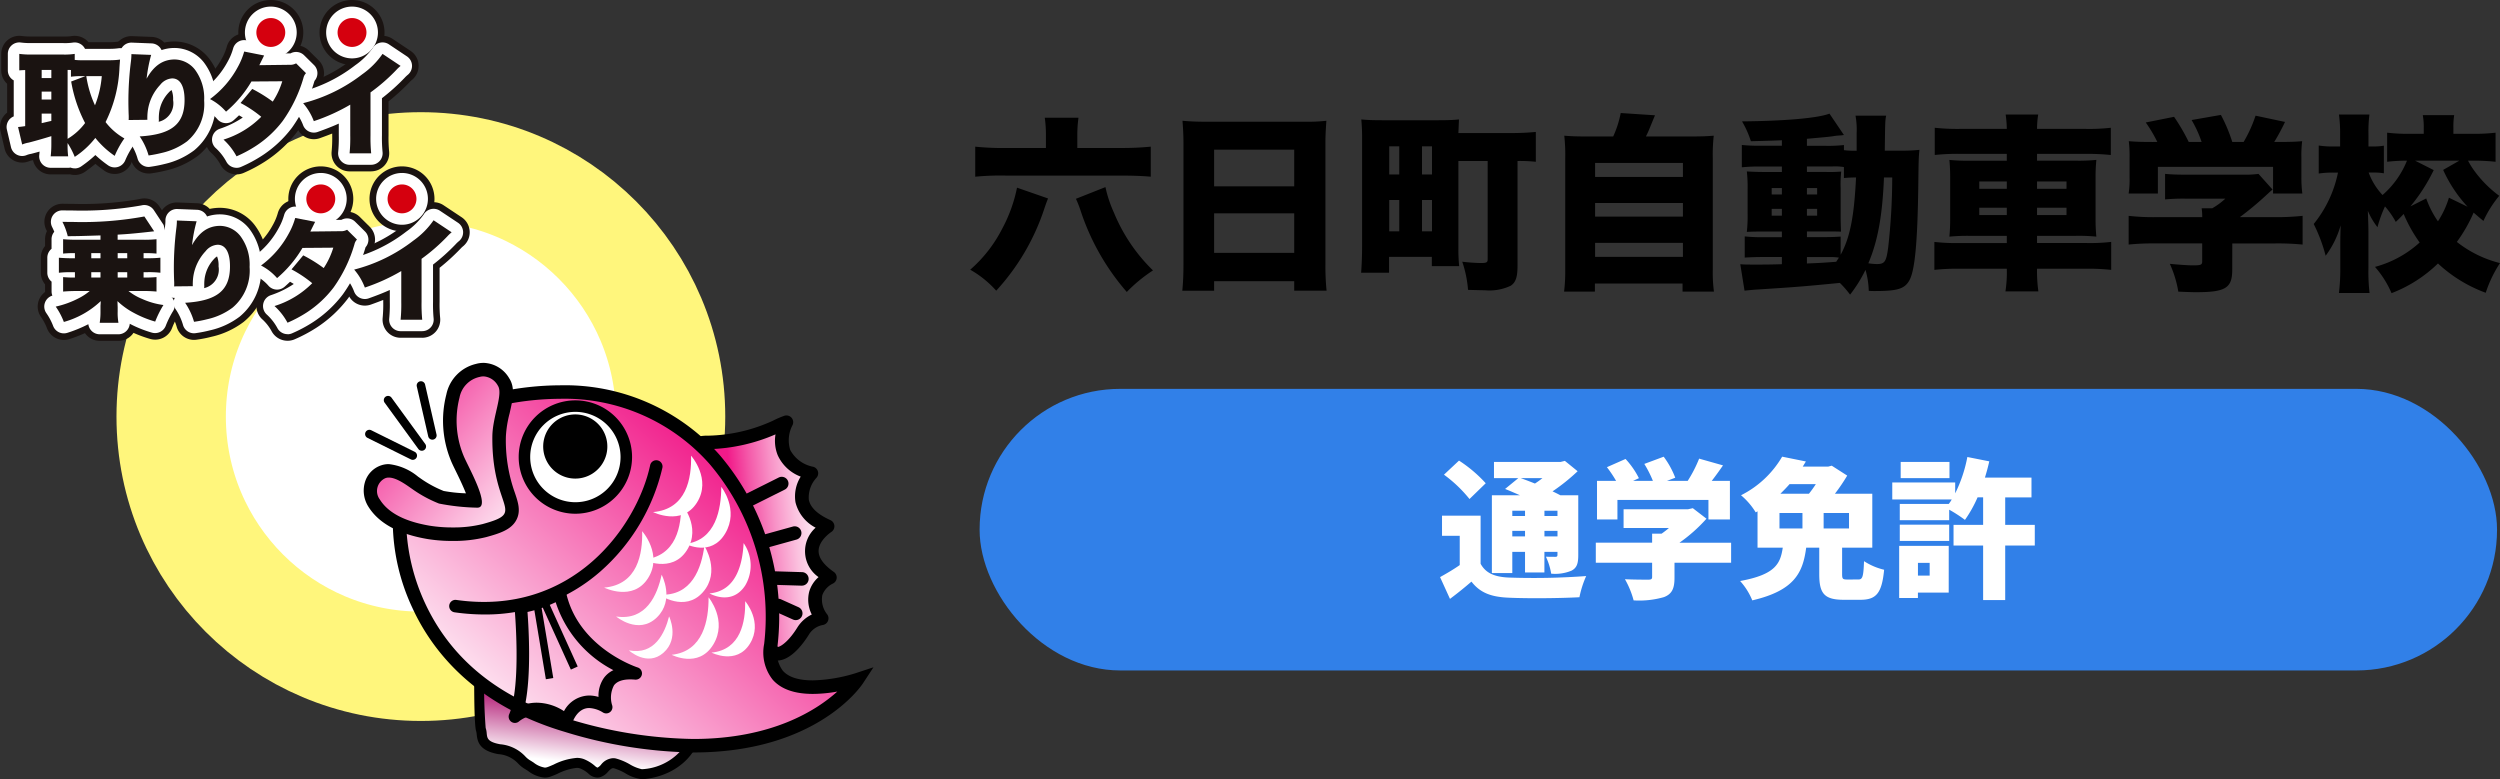 <svg xmlns="http://www.w3.org/2000/svg" xmlns:xlink="http://www.w3.org/1999/xlink" width="320" height="99.738" viewBox="0 0 320 99.738">
  <rect x="0" y="0" width="320" height="99.738" fill="#333333" stroke="none"/>
  <defs>
    <linearGradient id="linear-gradient" x1="0.336" y1="1.08" x2="0.499" y2="0.334" gradientUnits="objectBoundingBox">
      <stop offset="0.264" stop-color="#fff"/>
      <stop offset="1" stop-color="#b01672"/>
    </linearGradient>
    <linearGradient id="linear-gradient-2" x1="1.054" y1="0.437" x2="0.302" y2="0.549" gradientUnits="objectBoundingBox">
      <stop offset="0" stop-color="#fff"/>
      <stop offset="0.094" stop-color="#fef7fb"/>
      <stop offset="0.233" stop-color="#fde3f0"/>
      <stop offset="0.402" stop-color="#fbc2df"/>
      <stop offset="0.593" stop-color="#f893c7"/>
      <stop offset="0.799" stop-color="#f459a9"/>
      <stop offset="1" stop-color="#f11a89"/>
    </linearGradient>
    <linearGradient id="linear-gradient-3" x1="0.161" y1="0.89" x2="0.762" y2="0.264" gradientUnits="objectBoundingBox">
      <stop offset="0" stop-color="#fff"/>
      <stop offset="1" stop-color="#f11a89"/>
    </linearGradient>
    <linearGradient id="linear-gradient-4" x1="1.102" y1="1.051" x2="0.051" y2="0.02" xlink:href="#linear-gradient-3"/>
    <clipPath id="clip-path">
      <rect id="長方形_23419" data-name="長方形 23419" width="60.122" height="43.631" fill="none"/>
    </clipPath>
  </defs>
  <g id="logo" transform="translate(-50.636 -47.456)">
    <circle id="楕円形_213" data-name="楕円形 213" cx="31" cy="31" r="31" transform="translate(72.636 66.456)" fill="#fff"/>
    <g id="グループ_10307" data-name="グループ 10307" transform="translate(50.636 47.456)">
      <g id="楕円形_4" data-name="楕円形 4" transform="translate(14.91 14.36)" fill="none" stroke="#fff67c" stroke-width="14">
        <circle cx="38.961" cy="38.961" r="38.961" stroke="none"/>
        <circle cx="38.961" cy="38.961" r="31.961" fill="none"/>
      </g>
      <g id="アートワーク_1" data-name="アートワーク 1" transform="translate(79.18 73.092)">
        <g id="グループ_8" data-name="グループ 8" transform="translate(-32.626 -26.646)">
          <g id="グループ_1" data-name="グループ 1" transform="translate(14.146 37.693)">
            <path id="パス_1" data-name="パス 1" d="M209.672,543.439s-.075,7.858.2,8.608-.323,2.021,2.335,2.509,2.57,1.346,3.568,1.946,1.773,1.275,2.732.98,3.059-1.578,4.344-1.043,1.377,1.241,2.1,1.09,1.03-1.361,2.065-1.161,2.618,1.428,3.509,1.388a7.65,7.65,0,0,0,6.869-5l-14.74-3.631L220.107,549l-6.469-1.749Z" transform="translate(-209.02 -542.798)" fill="url(#linear-gradient)"/>
            <path id="パス_2" data-name="パス 2" d="M222,549.957h0a5.267,5.267,0,0,1-2.149-.777,6.722,6.722,0,0,0-1.441-.625c-.237-.046-.394.081-.727.431a2.145,2.145,0,0,1-1.083.728,1.558,1.558,0,0,1-.319.035,1.71,1.71,0,0,1-1.129-.514,3.718,3.718,0,0,0-1.027-.646,1.22,1.22,0,0,0-.464-.079,7.146,7.146,0,0,0-2.458.75,9.955,9.955,0,0,1-.988.394,2.221,2.221,0,0,1-.652.1,4.005,4.005,0,0,1-2.124-.848c-.152-.1-.309-.2-.472-.294a4.111,4.111,0,0,1-.837-.694,3.818,3.818,0,0,0-2.516-1.171c-2.353-.432-2.657-1.528-2.756-2.52a1.886,1.886,0,0,0-.064-.394c-.29-.778-.268-6.44-.245-8.838a.641.641,0,0,1,1.084-.455l3.847,3.7,6.244,1.688,2.478.119a.639.639,0,0,1,.122.018l14.74,3.631a.64.64,0,0,1,.451.834c-1.769,5.036-6.869,5.4-7.445,5.429Zm-3.689-2.692a1.807,1.807,0,0,1,.344.034,7.414,7.414,0,0,1,1.784.744,5.16,5.16,0,0,0,1.561.634h.015a7.141,7.141,0,0,0,6.027-3.916l-13.961-3.439L211.6,541.2a.632.632,0,0,1-.136-.021l-6.469-1.749a.64.64,0,0,1-.277-.157l-2.89-2.78a67.7,67.7,0,0,0,.178,6.9,2.748,2.748,0,0,1,.133.7c.062.611.11,1.094,1.713,1.389a4.982,4.982,0,0,1,3.2,1.53,2.936,2.936,0,0,0,.586.5c.172.1.339.209.5.312a3.133,3.133,0,0,0,1.436.648.933.933,0,0,0,.278-.043c.21-.064.521-.2.851-.343a8.006,8.006,0,0,1,2.97-.857,2.477,2.477,0,0,1,.957.178,4.944,4.944,0,0,1,1.351.842,1.147,1.147,0,0,0,.312.22.281.281,0,0,0,.056-.007,1.444,1.444,0,0,0,.418-.358A2.119,2.119,0,0,1,218.313,547.265Z" transform="translate(-200.54 -534.358)"/>
          </g>
          <path id="パス_3" data-name="パス 3" d="M560.5,518.329c.02,2.585-.569,6.182-4.249,6.577,0,0,3.1,1.605,4.8-1.151S560.5,518.329,560.5,518.329Z" transform="translate(-517.01 -481.767)"/>
          <path id="パス_4" data-name="パス 4" d="M654,539.642c.055,2.266-.441,5.4-3.84,5.7,0,0,2.89,1.451,4.424-.936S654,539.642,654,539.642Z" transform="translate(-604.297 -501.576)"/>
          <g id="グループ_2" data-name="グループ 2" transform="translate(41.583 6.732)">
            <path id="パス_5" data-name="パス 5" d="M601.888,111.867c-.191-.358-.192-1.268.071-1.4.808-.4,4.97.226,10.03-2.158a12.742,12.742,0,0,1,1.423-.62s-2.644,4.82,3.2,6.54c0,0-3.884,4.117,2.076,6.785,0,0-4.742,3.023.293,6.552,0,0-3.486,1.543-1.053,5.229a3.506,3.506,0,0,0-2.391,1.646c-.919,1.485-2.416,3.162-3.609,2.856s-5.888-17.631-5.888-17.631S601.9,111.883,601.888,111.867Z" transform="translate(-600.889 -106.826)" fill="url(#linear-gradient-2)"/>
            <path id="パス_6" data-name="パス 6" d="M600.834,126.805a2.049,2.049,0,0,1-.509-.064c-.6-.155-1.217-.314-4-9.518-1.2-3.978-2.3-7.971-2.479-8.63-3.362-6.318-3.978-7.475-4.1-7.716h0a2.743,2.743,0,0,1-.135-1.854,1.164,1.164,0,0,1,.585-.725,5.11,5.11,0,0,1,1.843-.279,20.917,20.917,0,0,0,8.2-1.886l.2-.1a11.706,11.706,0,0,1,1.3-.553.865.865,0,0,1,1.051,1.229,4.146,4.146,0,0,0-.273,3.142,4.228,4.228,0,0,0,2.957,2.153.865.865,0,0,1,.385,1.423,3.7,3.7,0,0,0-.964,2.794c.2,1,1.134,1.878,2.764,2.608a.865.865,0,0,1,.112,1.518c-.013.009-1.6,1.05-1.623,2.407-.016.88.639,1.791,1.948,2.708a.865.865,0,0,1-.146,1.5,2.668,2.668,0,0,0-1.329,1.473,3.079,3.079,0,0,0,.648,2.489.864.864,0,0,1-.627,1.336,2.649,2.649,0,0,0-1.751,1.243C604.269,124.5,602.645,126.805,600.834,126.805Zm-9.563-26.729c.093.176,2.747,5.166,4.144,7.79a.873.873,0,0,1,.071.18c2.018,7.445,4.538,15.615,5.433,17.022.534-.087,1.549-.949,2.494-2.475a4.447,4.447,0,0,1,1.862-1.682,4.163,4.163,0,0,1-.317-2.973,3.939,3.939,0,0,1,1.182-1.815,4.035,4.035,0,0,1-.375-6.327,5.02,5.02,0,0,1-2.575-3.243,4.757,4.757,0,0,1,.666-3.291,5.244,5.244,0,0,1-2.949-2.759,4.947,4.947,0,0,1-.276-2.65,22.958,22.958,0,0,1-8.5,1.893c-.313.018-.654.037-.9.062A1.014,1.014,0,0,0,591.271,100.077Z" transform="translate(-589.503 -95.431)"/>
          </g>
          <g id="グループ_3" data-name="グループ 3" transform="translate(3.718 2.872)">
            <path id="パス_7" data-name="パス 7" d="M77.789,53.817c25.293-5.37,36.661,15.8,34.713,31.5-1.052,8.484,11.058,4.471,11.058,4.471S114.305,103.9,86.394,95.64c-22.051-6.529-21.42-25.877-21.42-25.877l1.226-.629,8.3-1.1,2.534-5.042L76.8,55.26Z" transform="translate(-64.108 -52.102)" fill="url(#linear-gradient-3)"/>
            <path id="パス_8" data-name="パス 8" d="M91.2,87.708A58.5,58.5,0,0,1,74.75,85.077c-11.7-3.465-17.074-10.534-19.519-15.855a26.379,26.379,0,0,1-2.519-10.879l.017-.508,1.811-.93,7.992-1.059,2.23-4.438-.232-7.795,1.342-1.96.338-.072a38.209,38.209,0,0,1,7.9-.87A26.409,26.409,0,0,1,94.523,49.6a31.947,31.947,0,0,1,7.438,24.432,3.981,3.981,0,0,0,.68,3.218c.721.816,2.013,1.23,3.838,1.23a20.079,20.079,0,0,0,5.41-.9l2.354-.777-1.359,2.072C112.647,79.236,106.909,87.708,91.2,87.708ZM54.445,58.9a25.923,25.923,0,0,0,2.389,9.675c3.349,7.228,9.541,12.223,18.406,14.848A56.794,56.794,0,0,0,91.2,85.979c10.05,0,15.763-3.682,18.41-6.066a18.092,18.092,0,0,1-3.129.3c-2.343,0-4.07-.611-5.134-1.815a5.6,5.6,0,0,1-1.1-4.576,30.169,30.169,0,0,0-7.017-23.074,24.726,24.726,0,0,0-19.115-8.31,36.254,36.254,0,0,0-7.206.762l-.631.923.228,7.669-2.837,5.646-8.6,1.14Z" transform="translate(-52.708 -40.71)"/>
          </g>
          <path id="パス_9" data-name="パス 9" d="M270.467,424.734a.8.8,0,0,1-.489-.167,5.424,5.424,0,0,0-3.29-1.31,3.632,3.632,0,0,0-2.272.774.8.8,0,0,1-1.277-.91c1.6-3.636.683-13.666.674-13.767a.8.8,0,0,1,.819-.875l.43.011a17.04,17.04,0,0,0,4.2-1.549.8.8,0,0,1,1.144.547c1.478,6.9,8.567,9.451,9.128,9.642a.8.8,0,0,1-.2,1.575c-.028,0-.055,0-.083,0-1.328-.121-2.25.128-2.7.732a3.317,3.317,0,0,0-.25,2.5.8.8,0,0,1-.746,1.091h0a.8.8,0,0,1-.4-.109,3.634,3.634,0,0,0-1.778-.58c-1.523,0-2.114,1.763-2.138,1.838a.8.8,0,0,1-.527.52A.815.815,0,0,1,270.467,424.734Zm-3.779-3.078a6.5,6.5,0,0,1,3.463,1.08,3.721,3.721,0,0,1,3.218-2,4.218,4.218,0,0,1,1.2.183,3.99,3.99,0,0,1,.7-2.443,3.176,3.176,0,0,1,1.206-.984,14.994,14.994,0,0,1-7.387-8.7,16.3,16.3,0,0,1-3.608,1.251c.163,2.178.49,8.012-.3,11.824A5.321,5.321,0,0,1,266.688,421.656Z" transform="translate(-244.515 -378.157)"/>
          <path id="パス_10" data-name="パス 10" d="M529.942,168.432c.069,2.87-.559,6.846-4.865,7.219,0,0,3.663,1.836,5.6-1.188S529.942,168.432,529.942,168.432Z" transform="translate(-488.039 -156.551)" fill="#fff"/>
          <path id="パス_11" data-name="パス 11" d="M511.819,254.647c.067,2.87-.56,6.85-4.868,7.223,0,0,3.665,1.834,5.6-1.19S511.819,254.647,511.819,254.647Z" transform="translate(-471.191 -236.684)" fill="#fff"/>
          <path id="パス_12" data-name="パス 12" d="M441.165,305.463c.068,2.869-.56,6.848-4.866,7.221,0,0,3.663,1.835,5.606-1.19S441.165,305.463,441.165,305.463Z" transform="translate(-405.522 -283.916)" fill="#fff"/>
          <path id="パス_13" data-name="パス 13" d="M588.843,225.025c-.018,2.847-.686,6.813-4.557,7.3,0,0,3.235,1.725,5.057-1.333S588.843,225.025,588.843,225.025Z" transform="translate(-543.071 -209.152)" fill="#fff"/>
          <path id="パス_14" data-name="パス 14" d="M541.977,332.141c-.367,2.78-1.573,6.524-5.784,6.233,0,0,3.257,2.324,5.587-.3S541.977,332.141,541.977,332.141Z" transform="translate(-498.371 -308.712)" fill="#fff"/>
          <path id="パス_15" data-name="パス 15" d="M463.834,384.471c-.549,2.549-1.947,5.929-5.829,5.345,0,0,2.845,2.4,5.2.138S463.834,384.471,463.834,384.471Z" transform="translate(-425.698 -357.351)" fill="#fff"/>
          <path id="パス_16" data-name="パス 16" d="M635.453,432.474c.035,2.6-.549,6.207-4.314,6.583,0,0,3.183,1.631,4.907-1.127S635.453,432.474,635.453,432.474Z" transform="translate(-586.619 -401.968)" fill="#fff"/>
          <path id="パス_17" data-name="パス 17" d="M486.343,460.055c-.553,2.151-1.861,4.983-5.147,4.353,0,0,2.342,2.14,4.427.3S486.343,460.055,486.343,460.055Z" transform="translate(-447.253 -427.603)" fill="#fff"/>
          <path id="パス_18" data-name="パス 18" d="M563.534,425.448c.013,2.889-.648,6.907-4.725,7.359,0,0,3.43,1.786,5.317-1.294S563.534,425.448,563.534,425.448Z" transform="translate(-519.391 -395.437)" fill="#fff"/>
          <path id="パス_19" data-name="パス 19" d="M631.806,327.045c-.127,2.57-.88,6.134-4.368,6.44,0,0,2.831,1.669,4.583-1.031A5.013,5.013,0,0,0,631.806,327.045Z" transform="translate(-583.179 -303.975)" fill="#fff"/>
          <g id="グループ_5" data-name="グループ 5">
            <path id="パス_20" data-name="パス 20" d="M22.75,33.324a18.981,18.981,0,0,1-3.037-.23c-3.465-.584-5.822-1.85-7.006-3.763A2.965,2.965,0,0,1,12.4,26.8a2.385,2.385,0,0,1,1.494-1.48,2.128,2.128,0,0,1,.694-.112,6.437,6.437,0,0,1,3.251,1.45l.194.135a15.228,15.228,0,0,0,3.28,1.794,16.431,16.431,0,0,0,3.025.355c.4.029.83.061,1.3.1a21.189,21.189,0,0,0-1.7-4.192c-.258-.526-.461-.941-.576-1.225a12.64,12.64,0,0,1-.566-7.989,4.2,4.2,0,0,1,3.183-3.281,2.631,2.631,0,0,1,.715-.1,3.108,3.108,0,0,1,2.589,1.6c.587.911.279,2.255-.077,3.811a15.533,15.533,0,0,0-.5,3.124,20.6,20.6,0,0,0,1.2,7.521c.388,1.153.668,1.986.235,2.8-.448.84-1.475,1.252-3.336,1.759a16.146,16.146,0,0,1-4.064.459Z" transform="translate(-11.382 -11.393)" fill="url(#linear-gradient-4)"/>
            <g id="グループ_4" data-name="グループ 4">
              <path id="パス_21" data-name="パス 21" d="M15.317,1.729a2.259,2.259,0,0,1,1.862,1.2C17.868,4,16.5,6.86,16.467,9.386c-.106,9.464,4.522,9.675-1.262,11.252a15.339,15.339,0,0,1-3.837.428,18.023,18.023,0,0,1-2.893-.218c-2.105-.355-5.048-1.157-6.414-3.365A1.8,1.8,0,0,1,2.8,14.748a1.261,1.261,0,0,1,.412-.065c.991,0,2.258.953,2.954,1.432a16.2,16.2,0,0,0,3.47,1.893,27.738,27.738,0,0,0,4.837.527c.029,0,.056,0,.083,0,1.824,0-1.242-5.336-1.765-6.629a11.793,11.793,0,0,1-.526-7.467A3.328,3.328,0,0,1,14.838,1.8a1.763,1.763,0,0,1,.479-.067m0-1.729a3.494,3.494,0,0,0-.949.132,5.054,5.054,0,0,0-3.791,3.915,13.467,13.467,0,0,0,.606,8.511c.126.313.336.74.6,1.281.295.6.917,1.869,1.3,2.855l-.06,0a19.093,19.093,0,0,1-2.787-.3,14.4,14.4,0,0,1-3.091-1.7l-.189-.132a7.083,7.083,0,0,0-3.746-1.606,2.987,2.987,0,0,0-.974.159A3.234,3.234,0,0,0,.205,15.122a3.836,3.836,0,0,0,.386,3.272c1.32,2.133,3.876,3.533,7.6,4.16a19.876,19.876,0,0,0,3.18.242,17.132,17.132,0,0,0,4.292-.489c1.793-.489,3.217-.96,3.871-2.186.608-1.14.226-2.276-.179-3.479A19.815,19.815,0,0,1,18.2,9.405a14.665,14.665,0,0,1,.475-2.94c.4-1.747.745-3.255-.039-4.472A3.942,3.942,0,0,0,15.317,0Z" transform="translate(0 0)"/>
            </g>
          </g>
          <path id="パス_22" data-name="パス 22" d="M159.647,196.4a26.969,26.969,0,0,1-3.814-.277.8.8,0,0,1,.226-1.585c14.926,2.129,23.139-9.449,24.809-17.247a.8.8,0,0,1,1.566.335,25.326,25.326,0,0,1-7.988,13.314A22.184,22.184,0,0,1,159.647,196.4Z" transform="translate(-144.202 -164.193)"/>
          <g id="グループ_6" data-name="グループ 6" transform="translate(19.837 4.799)">
            <path id="パス_23" data-name="パス 23" d="M304.7,85a6.52,6.52,0,1,1-6.52-6.52A6.52,6.52,0,0,1,304.7,85Z" transform="translate(-290.927 -77.744)" fill="#fff"/>
            <path id="パス_24" data-name="パス 24" d="M288.478,82.553a7.256,7.256,0,1,1,7.257-7.256A7.264,7.264,0,0,1,288.478,82.553Zm0-13.04a5.783,5.783,0,1,0,5.784,5.784A5.79,5.79,0,0,0,288.478,69.513Z" transform="translate(-281.222 -68.04)"/>
          </g>
          <path id="パス_25" data-name="パス 25" d="M333.768,98.717a4.106,4.106,0,1,1-2.94-5.009A4.107,4.107,0,0,1,333.768,98.717Z" transform="translate(-302.714 -86.975)"/>
          <path id="パス_26" data-name="パス 26" d="M686.153,210.742a.865.865,0,0,1-.387-1.638l4.292-2.147a.865.865,0,1,1,.774,1.547l-4.292,2.147A.86.86,0,0,1,686.153,210.742Z" transform="translate(-636.948 -192.274)"/>
          <path id="パス_27" data-name="パス 27" d="M713.374,299.4a.865.865,0,0,1-.231-1.7l4.066-1.129a.865.865,0,0,1,.463,1.666l-4.066,1.129A.865.865,0,0,1,713.374,299.4Z" transform="translate(-662.249 -275.625)"/>
          <path id="パス_28" data-name="パス 28" d="M734.724,380.046H734.7l-3.727-.113A.865.865,0,0,1,731,378.2h.027l3.727.113a.865.865,0,0,1-.026,1.729Z" transform="translate(-678.628 -351.526)"/>
          <path id="パス_29" data-name="パス 29" d="M742.844,430.6a.861.861,0,0,1-.354-.076l-2.26-1.016a.865.865,0,0,1,.709-1.577l2.26,1.016a.865.865,0,0,1-.355,1.653Z" transform="translate(-687.541 -397.67)"/>
          <rect id="長方形_1" data-name="長方形 1" width="0.961" height="9.618" transform="translate(21.736 31.011) rotate(-9.46)"/>
          <rect id="長方形_2" data-name="長方形 2" width="0.961" height="9.301" transform="translate(22.676 30.792) rotate(-24.385)"/>
          <g id="グループ_7" data-name="グループ 7" transform="translate(0.181 2.353)">
            <path id="パス_30" data-name="パス 30" d="M98.151,40.844a.545.545,0,0,1-.53-.423l-1.463-6.391a.544.544,0,1,1,1.061-.243l1.463,6.391a.545.545,0,0,1-.531.666Z" transform="translate(-89.543 -33.364)"/>
            <path id="パス_31" data-name="パス 31" d="M41.344,66.987a.543.543,0,0,1-.44-.224l-4.319-5.931a.544.544,0,1,1,.88-.641l4.319,5.931a.544.544,0,0,1-.44.865Z" transform="translate(-34.088 -58.09)"/>
            <path id="パス_32" data-name="パス 32" d="M8.672,125.321a.543.543,0,0,1-.242-.057l-5.556-2.757a.544.544,0,1,1,.484-.975l5.556,2.757a.544.544,0,0,1-.242,1.032Z" transform="translate(-2.572 -115.259)"/>
          </g>
        </g>
      </g>
      <g id="グループ_10260" data-name="グループ 10260" transform="translate(0)">
        <g id="グループ_10259" data-name="グループ 10259" clip-path="url(#clip-path)">
          <path id="パス_4361" data-name="パス 4361" d="M9.566,35.526a2.308,2.308,0,0,1-.615-.083c-.075.007-.15.011-.225.011H6.488a2.311,2.311,0,0,1-2.259-1.821l-.008,0-.106.024a1.872,1.872,0,0,0-.342.088A2.311,2.311,0,0,1,.589,32.162L.062,29.922a2.312,2.312,0,0,1,.852-2.371v-3.7l-.005,0a2.311,2.311,0,0,1-.75-1.7v-2.11A2.311,2.311,0,0,1,2.77,17.737a8.571,8.571,0,0,0,1.152.067H8.1a6.276,6.276,0,0,0,1.108-.058,2.313,2.313,0,0,1,2.12.786h2.8a7.066,7.066,0,0,0,.924-.064,2.311,2.311,0,0,1,2.621,2.455l-.03.414c-.013.166-.024.324-.041.563a20.3,20.3,0,0,1-1.342,6.386,9.4,9.4,0,0,0,.88.6,2.311,2.311,0,0,1,.68,3.285,9.2,9.2,0,0,0-1.012,1.825,2.311,2.311,0,0,1-3.473.97c-.427-.306-.791-.584-1.12-.861-.364.3-.781.619-1.3.992a2.31,2.31,0,0,1-1.345.432" transform="translate(0 -13.131)" fill="#1a1311"/>
          <path id="パス_4362" data-name="パス 4362" d="M59.482,35.425a2.312,2.312,0,0,1-2.2-1.606,6.183,6.183,0,0,0-.891-1.9,2.309,2.309,0,0,1-.36-1.207,2.312,2.312,0,0,1-1.4-2.372v-.225c-.029-.617-.042-1.469-.042-1.867a43.4,43.4,0,0,1,.343-5.46,5.187,5.187,0,0,0,.042-.524v-.115a2.311,2.311,0,0,1,2.4-2.309l2.523.1a2.312,2.312,0,0,1,1.59.724,6.256,6.256,0,0,1,1.339-.14,5.653,5.653,0,0,1,4.377,2.151,8.323,8.323,0,0,1,1.7,5.417,8.438,8.438,0,0,1-3.063,7.033,10.773,10.773,0,0,1-4.116,1.911,18.209,18.209,0,0,1-1.881.367,2.32,2.32,0,0,1-.362.028" transform="translate(-40.462 -13.216)" fill="#1a1311"/>
          <path id="パス_4363" data-name="パス 4363" d="M100.624,34.6a2.311,2.311,0,0,1-2.009-1.168,5.822,5.822,0,0,0-1.265-1.622,2.311,2.311,0,0,1,.32-3.581c-.03-.029-.059-.059-.087-.09a4.706,4.706,0,0,0-1.473-1.157,2.311,2.311,0,0,1-.309-3.837,10.033,10.033,0,0,0,2.939-3.36l.014-.026a6.787,6.787,0,0,0,.626-1.506,2.312,2.312,0,0,1,2.669-1.645l2.551.5a2.311,2.311,0,0,1,1.589,1.167l1.152-.013a2.316,2.316,0,0,1,2.533.482L111.142,20a2.311,2.311,0,0,1,.226,3.026,20.568,20.568,0,0,1-2.972,6.107,16,16,0,0,1-4.051,3.775,18.639,18.639,0,0,1-2.766,1.486,2.3,2.3,0,0,1-.957.208" transform="translate(-70.351 -12.279)" fill="#1a1311"/>
          <path id="パス_4364" data-name="パス 4364" d="M152.008,35.069h-2.764a2.311,2.311,0,0,1-2.3-2.522,17.8,17.8,0,0,0,.076-2.084v-.239c-.475.189-.992.383-1.574.591a2.31,2.31,0,0,1-2.921-1.312,5.4,5.4,0,0,0-1.025-1.711,2.311,2.311,0,0,1,1.174-3.673,18.341,18.341,0,0,0,6.785-3.311,8.58,8.58,0,0,0,2-1.938,2.311,2.311,0,0,1,3.282-.765l2.309,1.539a2.311,2.311,0,0,1,.236,3.666l-.038.033a3.138,3.138,0,0,0-.349.331l-.033.034a27.51,27.51,0,0,1-2.636,2.4v4.333a18.138,18.138,0,0,0,.076,2.1,2.311,2.311,0,0,1-2.3,2.523" transform="translate(-104.497 -13.132)" fill="#1a1311"/>
          <path id="パス_4365" data-name="パス 4365" d="M122.022,8.318a4.159,4.159,0,1,1,4.152-4.164,4.164,4.164,0,0,1-4.152,4.164m0-4.622a.463.463,0,1,0,0,.927.463.463,0,0,0,.457-.457.47.47,0,0,0-.457-.47" transform="translate(-87.352)" fill="#1a1311"/>
          <path id="パス_4366" data-name="パス 4366" d="M162.181,8.318a4.159,4.159,0,1,1,4.153-4.164,4.164,4.164,0,0,1-4.153,4.164m0-4.622a.463.463,0,1,0,0,.927.463.463,0,0,0,.457-.457.47.47,0,0,0-.457-.47" transform="translate(-117.116)" fill="#1a1311"/>
          <path id="パス_4367" data-name="パス 4367" d="M11.982,37.1a1.46,1.46,0,0,1-.407-.058q-.068-.02-.134-.046a1.461,1.461,0,0,1-.3.031H8.9a1.467,1.467,0,0,1-1.458-1.633c.017-.154.031-.3.042-.443-.461.129-.835.228-1.054.282l-.067.015a2.564,2.564,0,0,0-.519.144,1.467,1.467,0,0,1-2.021-1.006L3.3,32.147a1.467,1.467,0,0,1,.874-1.7V25.839a1.466,1.466,0,0,1-.756-1.283v-2.11a1.467,1.467,0,0,1,1.658-1.455,9.39,9.39,0,0,0,1.262.074h4.176A6.986,6.986,0,0,0,11.754,21a1.467,1.467,0,0,1,1.542.8h3.247a7.837,7.837,0,0,0,1.039-.072,1.467,1.467,0,0,1,1.664,1.558l-.03.412c-.013.171-.025.332-.042.581a19.131,19.131,0,0,1-1.508,6.658,7.1,7.1,0,0,0,1.444,1.087,1.467,1.467,0,0,1,.432,2.086,10.092,10.092,0,0,0-1.1,1.976,1.467,1.467,0,0,1-2.205.616,14.593,14.593,0,0,1-1.613-1.307,15.6,15.6,0,0,1-1.793,1.438,1.467,1.467,0,0,1-.854.274m2.562-6.6.043.081c.011-.025.023-.05.035-.074l0-.008c-.028,0-.055,0-.083,0" transform="translate(-2.416 -15.549)" fill="#fff"/>
          <path id="パス_4368" data-name="パス 4368" d="M61.9,37a1.468,1.468,0,0,1-1.4-1.02,6.969,6.969,0,0,0-.983-2.1,1.469,1.469,0,0,1-.086-1.417h-.068a1.489,1.489,0,0,1-1.115-.495,1.467,1.467,0,0,1-.355-1.167c0-.015,0-.033,0-.046V30.5c-.028-.58-.043-1.438-.043-1.847a42.64,42.64,0,0,1,.338-5.366,5.712,5.712,0,0,0,.047-.619v-.115a1.468,1.468,0,0,1,1.525-1.466l2.523.1a1.468,1.468,0,0,1,1.149.632,1.509,1.509,0,0,1,.128.226,5.127,5.127,0,0,1,1.686-.273,4.814,4.814,0,0,1,3.722,1.839A7.513,7.513,0,0,1,70.477,28.5a7.637,7.637,0,0,1-2.74,6.37,9.942,9.942,0,0,1-3.81,1.758,17.317,17.317,0,0,1-1.8.35A1.47,1.47,0,0,1,61.9,37m2.944-9.838a1.65,1.65,0,0,0-.382.327A4.551,4.551,0,0,0,63.254,30a5.765,5.765,0,0,0-.042.969,1.486,1.486,0,0,1-.021.251,2.435,2.435,0,0,0,1.844-2.788,3.074,3.074,0,0,0-.193-1.272m-4.018-.233q-.021.479-.03.961a7.6,7.6,0,0,1,.365-.794,1.456,1.456,0,0,1-.335-.167" transform="translate(-42.878 -15.632)" fill="#fff"/>
          <path id="パス_4369" data-name="パス 4369" d="M103.04,36.174a1.468,1.468,0,0,1-1.276-.741,6.633,6.633,0,0,0-1.411-1.811,1.467,1.467,0,0,1,.529-2.437,12.152,12.152,0,0,0,2.96-1.443c-.151-.094-.309-.189-.478-.287q-.332.318-.695.637a1.467,1.467,0,0,1-2.049-.107,5.5,5.5,0,0,0-1.684-1.323,1.468,1.468,0,0,1-.2-2.436A10.8,10.8,0,0,0,101.9,22.6a7.66,7.66,0,0,0,.708-1.7,1.466,1.466,0,0,1,1.694-1.044l2.551.5a1.467,1.467,0,0,1,1.164,1.19l1.759-.02c.1,0,.155,0,.181,0l.018-.009a1.468,1.468,0,0,1,1.72.252l1.268,1.254a1.467,1.467,0,0,1,.067,2.016c-.01.029-.021.063-.034.1a19.875,19.875,0,0,1-2.864,5.914,15.146,15.146,0,0,1-3.836,3.572,17.916,17.916,0,0,1-2.651,1.422,1.462,1.462,0,0,1-.607.132m4.554-7a1.465,1.465,0,0,1,.065.282c.04-.052.08-.1.119-.157l.1-.137a1.479,1.479,0,0,1-.285.012" transform="translate(-72.768 -14.695)" fill="#fff"/>
          <path id="パス_4370" data-name="パス 4370" d="M154.425,36.642h-2.764a1.467,1.467,0,0,1-1.461-1.6,18.448,18.448,0,0,0,.079-2.161V31.368c-.767.348-1.611.679-2.7,1.069a1.467,1.467,0,0,1-1.855-.833,6.2,6.2,0,0,0-1.15-1.925,1.467,1.467,0,0,1,.746-2.332,19.12,19.12,0,0,0,7.071-3.455,9.191,9.191,0,0,0,2.22-2.183,1.467,1.467,0,0,1,2.084-.486L159,22.763a1.468,1.468,0,0,1,.15,2.328l-.038.033a3.741,3.741,0,0,0-.411.391l-.021.022a26.059,26.059,0,0,1-2.876,2.581v4.746a19.008,19.008,0,0,0,.08,2.176,1.468,1.468,0,0,1-1.461,1.6m-2.178-9.076a1.487,1.487,0,0,1,.229.106,1.47,1.47,0,0,1,.4.331v-.625a1.471,1.471,0,0,1,.018-.227q-.32.215-.642.415" transform="translate(-106.914 -15.548)" fill="#fff"/>
          <path id="パス_4371" data-name="パス 4371" d="M124.438,9.889a3.315,3.315,0,1,1,3.309-3.32,3.319,3.319,0,0,1-3.309,3.32m0-3.7a.38.38,0,1,0,.374.376.371.371,0,0,0-.374-.376" transform="translate(-89.768 -2.415)" fill="#fff"/>
          <path id="パス_4372" data-name="パス 4372" d="M164.6,9.889a3.315,3.315,0,1,1,3.309-3.32,3.319,3.319,0,0,1-3.309,3.32m0-3.7a.38.38,0,1,0,.375.376.378.378,0,0,0-.375-.376" transform="translate(-119.532 -2.415)" fill="#fff"/>
          <path id="パス_4373" data-name="パス 4373" d="M15.271,38.15a10.925,10.925,0,0,0,.072,1.611H13.105a13.036,13.036,0,0,0,.085-1.584v-1c-1.239.386-2.438.712-2.908.829a3.892,3.892,0,0,0-.826.241l-.527-2.239c.328-.028.428-.041.913-.113V28.715c-.357.017-.458.017-.756.043v-2.11a10.874,10.874,0,0,0,1.454.086h4.176a8.456,8.456,0,0,0,1.467-.086v.771a7.814,7.814,0,0,0,1.025.043h3.536a9.341,9.341,0,0,0,1.24-.086c-.028.4-.043.569-.072,1a17.147,17.147,0,0,1-1.781,7,7.973,7.973,0,0,0,2.408,2.092A11.49,11.49,0,0,0,21.3,39.7a11.315,11.315,0,0,1-2.479-2.295,10.972,10.972,0,0,1-2.636,2.425,10.662,10.662,0,0,0-.912-1.769Zm-3.32-8.41h1.239V28.7H11.952Zm0,2.751h1.239V31.478H11.952Zm0,3.023c.384-.086.784-.185,1.239-.284v-.942H11.952Zm3.32,2.008A7.765,7.765,0,0,0,17.51,35.5a18.018,18.018,0,0,1-1.782-5.315l1.812-.685h-.388a8.8,8.8,0,0,0-1.453.072v-.857a3.724,3.724,0,0,0-.427-.014ZM17.664,29.5a13.88,13.88,0,0,0,1.111,3.733,12.861,12.861,0,0,0,.871-3.733Z" transform="translate(-6.618 -19.751)" fill="#1a1311"/>
          <path id="パス_4374" data-name="パス 4374" d="M66.428,26.861a19.172,19.172,0,0,0-.584,3.05c.927-1.668,2.082-2.465,3.605-2.465a3.38,3.38,0,0,1,2.583,1.3,6.109,6.109,0,0,1,1.179,3.96,6.219,6.219,0,0,1-2.179,5.215,8.563,8.563,0,0,1-3.25,1.486,16.1,16.1,0,0,1-1.681.326,8.393,8.393,0,0,0-1.141-2.438c4.092-.241,5.744-1.582,5.744-4.66,0-1.783-.57-2.765-1.583-2.765a2.09,2.09,0,0,0-1.537.826A6.024,6.024,0,0,0,66,34a7.312,7.312,0,0,0-.056,1.17l-2.4.026a1.778,1.778,0,0,0,.013-.241v-.284c-.028-.556-.042-1.411-.042-1.811a41.04,41.04,0,0,1,.328-5.2,7.139,7.139,0,0,0,.056-.784v-.115Z" transform="translate(-47.08 -19.834)" fill="#1a1311"/>
          <path id="パス_4375" data-name="パス 4375" d="M110.775,26c-.013.029-.212.427-.611,1.241L114,27.193a1.57,1.57,0,0,0,.87-.186l1.268,1.254a1.3,1.3,0,0,0-.328.615,18.326,18.326,0,0,1-2.65,5.5,13.674,13.674,0,0,1-3.464,3.219,16.489,16.489,0,0,1-2.451,1.312,8.021,8.021,0,0,0-1.666-2.139,11.665,11.665,0,0,0,4.831-2.922,15.336,15.336,0,0,0-2.652-1.766l1.5-1.8a18.452,18.452,0,0,1,2.622,1.626A10.048,10.048,0,0,0,113.1,29.3l-3.947.029a15.023,15.023,0,0,1-3.251,3.862,6.947,6.947,0,0,0-2.052-1.612,12.29,12.29,0,0,0,3.55-4.09,9.072,9.072,0,0,0,.825-1.994Z" transform="translate(-76.969 -18.898)" fill="#1a1311"/>
          <path id="パス_4376" data-name="パス 4376" d="M162.39,28.187a5.183,5.183,0,0,0-.557.528,23.78,23.78,0,0,1-3.293,2.866v5.485a20.452,20.452,0,0,0,.086,2.311h-2.764a19.808,19.808,0,0,0,.085-2.295V33.148a24.34,24.34,0,0,1-4.663,2.11,7.659,7.659,0,0,0-1.367-2.3,20.693,20.693,0,0,0,7.569-3.7,10.48,10.48,0,0,0,2.594-2.61Z" transform="translate(-111.115 -19.751)" fill="#1a1311"/>
          <path id="パス_4377" data-name="パス 4377" d="M130.481,10.772a1.848,1.848,0,1,1-1.841-1.843,1.843,1.843,0,0,1,1.841,1.843" transform="translate(-93.97 -6.618)" fill="#d5000e"/>
          <path id="パス_4378" data-name="パス 4378" d="M170.64,10.772A1.848,1.848,0,1,1,168.8,8.929a1.844,1.844,0,0,1,1.842,1.843" transform="translate(-123.734 -6.618)" fill="#d5000e"/>
          <path id="パス_4379" data-name="パス 4379" d="M28.981,116.365H26.587a2.312,2.312,0,0,1-1.746-.8,2.352,2.352,0,0,1-.148-.19,20.029,20.029,0,0,1-1.973.758,2.311,2.311,0,0,1-2.873-1.347,6.658,6.658,0,0,0-.8-1.51,2.311,2.311,0,0,1,.539-3.164c0-.021,0-.042,0-.063v-.92a2.311,2.311,0,0,1-.542-1.487v-1.925a2.311,2.311,0,0,1,.542-1.487v-.881a2.311,2.311,0,0,1,.24-1.026c-.026-.054-.053-.109-.082-.167a2.311,2.311,0,0,1,2.119-3.341c.616.013.945.013,1.26.013a42.142,42.142,0,0,0,8.566-.615,2.311,2.311,0,0,1,2.54.954l1.254,1.9a19.239,19.239,0,0,1,.683,2.285v.934a2.312,2.312,0,0,1,.5,1.434v1.925a2.313,2.313,0,0,1-.5,1.434v.881a2.311,2.311,0,0,1,.549,3.015,10.628,10.628,0,0,0-.886,1.781,2.31,2.31,0,0,1-2.8,1.359,16.323,16.323,0,0,1-2.123-.777,2.313,2.313,0,0,1-1.922,1.028" transform="translate(-13.819 -72.734)" fill="#1a1311"/>
          <path id="パス_4380" data-name="パス 4380" d="M81.955,117.71a2.311,2.311,0,0,1-2.2-1.606,6.231,6.231,0,0,0-.892-1.9,2.307,2.307,0,0,1-.359-1.206,2.312,2.312,0,0,1-1.4-2.38V110.4c-.031-.6-.045-1.463-.045-1.871a43.722,43.722,0,0,1,.344-5.46c.036-.363.042-.439.042-.529v-.113a2.311,2.311,0,0,1,2.4-2.309l2.524.1a2.311,2.311,0,0,1,1.589.724,6.29,6.29,0,0,1,1.34-.14,5.638,5.638,0,0,1,4.376,2.156,8.312,8.312,0,0,1,1.7,5.413,8.428,8.428,0,0,1-3.068,7.035,10.7,10.7,0,0,1-4.1,1.9,16.955,16.955,0,0,1-1.893.374,2.336,2.336,0,0,1-.36.028" transform="translate(-57.117 -74.203)" fill="#1a1311"/>
          <path id="パス_4381" data-name="パス 4381" d="M125.859,116.885a2.311,2.311,0,0,1-2.009-1.168,5.748,5.748,0,0,0-1.263-1.614,2.311,2.311,0,0,1,.319-3.586q-.044-.043-.086-.088a4.689,4.689,0,0,0-1.474-1.156,2.311,2.311,0,0,1-.312-3.837,10.073,10.073,0,0,0,2.941-3.365l.016-.029a6.786,6.786,0,0,0,.626-1.506,2.311,2.311,0,0,1,2.666-1.64l2.551.5a2.311,2.311,0,0,1,1.59,1.169l1.15-.013a2.316,2.316,0,0,1,2.537.484l1.266,1.256a2.311,2.311,0,0,1,.229,3.018,20.532,20.532,0,0,1-2.977,6.114,15.955,15.955,0,0,1-4.045,3.774,19.138,19.138,0,0,1-2.771,1.483,2.3,2.3,0,0,1-.954.207" transform="translate(-89.055 -73.268)" fill="#1a1311"/>
          <path id="パス_4382" data-name="パス 4382" d="M177.239,117.359h-2.766a2.311,2.311,0,0,1-2.3-2.518,17.84,17.84,0,0,0,.076-2.086v-.237c-.475.189-.991.383-1.571.59a2.311,2.311,0,0,1-2.923-1.314,5.353,5.353,0,0,0-1.024-1.709,2.311,2.311,0,0,1,1.172-3.675,18.353,18.353,0,0,0,6.789-3.312,8.543,8.543,0,0,0,2-1.937,2.311,2.311,0,0,1,3.279-.766l2.314,1.538a2.311,2.311,0,0,1,.228,3.677,3.315,3.315,0,0,0-.381.358L182.1,106a27.094,27.094,0,0,1-2.638,2.406v4.337a18.226,18.226,0,0,0,.075,2.094,2.311,2.311,0,0,1-2.3,2.524" transform="translate(-123.195 -74.125)" fill="#1a1311"/>
          <path id="パス_4383" data-name="パス 4383" d="M146.738,90.6a4.158,4.158,0,1,1,4.155-4.164,4.163,4.163,0,0,1-4.155,4.164m0-4.622a.464.464,0,1,0,0,.928.464.464,0,0,0,.458-.458.471.471,0,0,0-.458-.47" transform="translate(-105.672 -60.987)" fill="#1a1311"/>
          <path id="パス_4384" data-name="パス 4384" d="M186.9,90.6a4.158,4.158,0,1,1,4.156-4.164A4.162,4.162,0,0,1,186.9,90.6m0-4.622a.464.464,0,1,0,.46.47.469.469,0,0,0-.46-.47" transform="translate(-135.443 -60.987)" fill="#1a1311"/>
          <path id="パス_4385" data-name="パス 4385" d="M31.4,117.938H29a1.468,1.468,0,0,1-1.457-1.29,17.193,17.193,0,0,1-2.674,1.1,1.468,1.468,0,0,1-1.824-.855,7.485,7.485,0,0,0-.888-1.676,1.467,1.467,0,0,1,.78-2.23,1.472,1.472,0,0,1-.1-.521V111.2l-.046-.039a1.468,1.468,0,0,1-.5-1.1v-1.925a1.467,1.467,0,0,1,.471-1.077c.023-.021.047-.042.071-.062v-1.229a1.469,1.469,0,0,1,.35-.951c-.078-.2-.168-.392-.28-.618a1.467,1.467,0,0,1,1.345-2.121c.625.014.959.014,1.279.014a43.336,43.336,0,0,0,8.79-.646,1.468,1.468,0,0,1,1.613.606l1.254,1.9a12.653,12.653,0,0,0,.543,1.82v1.266l.013.012a1.468,1.468,0,0,1,.485,1.09v1.925a1.468,1.468,0,0,1-.5,1.1l0,0v1.305a1.457,1.457,0,0,1-.045.36,1.467,1.467,0,0,1,.716,2.125,11.391,11.391,0,0,0-.948,1.906,1.466,1.466,0,0,1-1.78.863,14.923,14.923,0,0,1-2.823-1.132,1.467,1.467,0,0,1-1.462,1.347m-2.219-5.712a1.468,1.468,0,0,1,1.021.461,1.468,1.468,0,0,1,1.021-.461c0-.028.008-.057.013-.085a1.464,1.464,0,0,1-1.034-.492,1.463,1.463,0,0,1-1.034.492c.005.028.009.057.013.085" transform="translate(-16.235 -75.15)" fill="#fff"/>
          <path id="パス_4386" data-name="パス 4386" d="M84.371,119.281a1.467,1.467,0,0,1-1.4-1.02,7.006,7.006,0,0,0-.983-2.1,1.467,1.467,0,0,1-.085-1.417h-.069a1.467,1.467,0,0,1-1.469-1.673c0-.008,0-.024,0-.035v-.245c-.031-.59-.045-1.446-.045-1.849a42.978,42.978,0,0,1,.339-5.367,5.953,5.953,0,0,0,.048-.622v-.114a1.467,1.467,0,0,1,1.526-1.466l2.524.1a1.466,1.466,0,0,1,1.277.857,5.141,5.141,0,0,1,1.686-.273,4.8,4.8,0,0,1,3.72,1.842,7.5,7.5,0,0,1,1.509,4.883,7.627,7.627,0,0,1-2.744,6.371,9.866,9.866,0,0,1-3.79,1.748,16.27,16.27,0,0,1-1.816.358,1.486,1.486,0,0,1-.229.018m2.945-9.837a1.663,1.663,0,0,0-.388.331,4.591,4.591,0,0,0-1.205,2.516,5.983,5.983,0,0,0-.041.963,1.484,1.484,0,0,1-.021.251,2.437,2.437,0,0,0,1.847-2.79,3.072,3.072,0,0,0-.192-1.27m-4.021-.232q-.021.485-.031.97a7.639,7.639,0,0,1,.367-.8,1.47,1.47,0,0,1-.336-.168" transform="translate(-59.532 -76.619)" fill="#fff"/>
          <path id="パス_4387" data-name="パス 4387" d="M128.274,118.458a1.467,1.467,0,0,1-1.276-.741,6.575,6.575,0,0,0-1.41-1.8,1.467,1.467,0,0,1,.526-2.439,12.135,12.135,0,0,0,2.96-1.444c-.15-.094-.307-.188-.475-.286q-.33.316-.692.636a1.467,1.467,0,0,1-2.051-.1,5.548,5.548,0,0,0-1.686-1.323,1.467,1.467,0,0,1-.2-2.436,10.844,10.844,0,0,0,3.163-3.631,7.657,7.657,0,0,0,.709-1.7,1.468,1.468,0,0,1,1.693-1.041l2.55.5a1.467,1.467,0,0,1,1.165,1.191l1.759-.019c.1,0,.154,0,.179-.005l.021-.011a1.467,1.467,0,0,1,1.72.255l1.266,1.256a1.468,1.468,0,0,1,.07,2.01c-.011.03-.022.065-.035.106a19.83,19.83,0,0,1-2.866,5.914,15.118,15.118,0,0,1-3.833,3.573,18.149,18.149,0,0,1-2.654,1.418,1.461,1.461,0,0,1-.605.131m4.553-7a1.442,1.442,0,0,1,.065.28q.06-.078.118-.156c.034-.045.067-.09.1-.136a1.419,1.419,0,0,1-.283.012" transform="translate(-91.471 -75.685)" fill="#fff"/>
          <path id="パス_4388" data-name="パス 4388" d="M179.656,118.931H176.89a1.468,1.468,0,0,1-1.462-1.6,18.645,18.645,0,0,0,.079-2.162v-1.512c-.775.353-1.623.686-2.7,1.071a1.467,1.467,0,0,1-1.856-.834,6.147,6.147,0,0,0-1.15-1.923,1.468,1.468,0,0,1,.744-2.334,19.126,19.126,0,0,0,7.074-3.456A9.154,9.154,0,0,0,179.839,104a1.467,1.467,0,0,1,2.082-.486l2.314,1.538a1.467,1.467,0,0,1,.144,2.335,3.9,3.9,0,0,0-.446.42,25.971,25.971,0,0,1-2.894,2.6v4.749a19.069,19.069,0,0,0,.078,2.172,1.467,1.467,0,0,1-1.461,1.6m-2.18-9.074a1.485,1.485,0,0,1,.229.106,1.459,1.459,0,0,1,.4.336v-.632a1.493,1.493,0,0,1,.018-.229q-.322.216-.647.418" transform="translate(-125.611 -76.54)" fill="#fff"/>
          <path id="パス_4389" data-name="パス 4389" d="M149.154,92.173a3.315,3.315,0,1,1,3.311-3.32,3.318,3.318,0,0,1-3.311,3.32m0-3.694a.382.382,0,0,0-.386.386.381.381,0,1,0,.386-.386" transform="translate(-108.087 -63.403)" fill="#fff"/>
          <path id="パス_4390" data-name="パス 4390" d="M189.321,92.173a3.315,3.315,0,1,1,3.312-3.32,3.317,3.317,0,0,1-3.312,3.32m0-3.694a.38.38,0,1,0,.377.375.377.377,0,0,0-.377-.375" transform="translate(-137.859 -63.403)" fill="#fff"/>
          <path id="パス_4391" data-name="パス 4391" d="M29.94,111.754a13.564,13.564,0,0,0-1.425.058v-1.841c.486.044,1.055.071,1.684.071H33.3v-.555c-2.72.085-2.72.085-4.19.1a8.426,8.426,0,0,0-.684-1.84c.64.014.983.014,1.311.014a43.959,43.959,0,0,0,9.179-.7l1.254,1.9c-.158.014-.627.071-1.426.156-1.368.143-2,.2-3.25.27v.655h3.293a14.459,14.459,0,0,0,1.682-.071v1.841a13.843,13.843,0,0,0-1.44-.058h-.214v.654h.471a15.446,15.446,0,0,0,1.682-.069v1.925a12.777,12.777,0,0,0-1.682-.071h-.471v.684h.229a13.892,13.892,0,0,0,1.426-.058v1.852c-.5-.043-1.054-.072-1.682-.072H36.88a7.207,7.207,0,0,0,1.767,1.026,9.67,9.67,0,0,0,2.71.77,12.873,12.873,0,0,0-1.056,2.122,13.391,13.391,0,0,1-2.722-1.111,9.361,9.361,0,0,1-2.109-1.512c.014.2.014.459.029.772v.557a7.377,7.377,0,0,0,.1,1.449H33.2a8.955,8.955,0,0,0,.1-1.449v-.585a2.827,2.827,0,0,1,.014-.341c.015-.272.015-.272.015-.4a11.266,11.266,0,0,1-4.718,2.666,8.906,8.906,0,0,0-1.041-1.965,11.975,11.975,0,0,0,2.966-1.083,7.164,7.164,0,0,0,1.383-.913H30.2c-.585,0-1.184.029-1.684.072v-1.852a13.534,13.534,0,0,0,1.425.058h.086v-.684h-.37a12.672,12.672,0,0,0-1.683.071v-1.925c.515.04,1.041.069,1.683.069h.37v-.654Zm2.181.654H33.3v-.654H32.12Zm0,2.468H33.3v-.684H32.12Zm4.6-3.122H35.5v.654h1.226Zm0,2.438H35.5v.684h1.226Z" transform="translate(-20.437 -79.353)" fill="#1a1311"/>
          <path id="パス_4392" data-name="パス 4392" d="M88.9,109.145a19.3,19.3,0,0,0-.588,3.05c.928-1.669,2.082-2.465,3.608-2.465a3.368,3.368,0,0,1,2.579,1.3,6.1,6.1,0,0,1,1.183,3.961A6.212,6.212,0,0,1,93.5,120.2a8.506,8.506,0,0,1-3.247,1.481,14.54,14.54,0,0,1-1.683.33,8.428,8.428,0,0,0-1.141-2.435c4.09-.244,5.744-1.584,5.744-4.664,0-1.781-.569-2.764-1.584-2.764a2.1,2.1,0,0,0-1.539.826,6.064,6.064,0,0,0-1.582,3.307,7.47,7.47,0,0,0-.055,1.17l-2.394.026a1.67,1.67,0,0,0,.014-.24v-.285c-.031-.556-.046-1.413-.046-1.81a41.372,41.372,0,0,1,.33-5.2,7.362,7.362,0,0,0,.057-.785v-.114Z" transform="translate(-63.734 -80.82)" fill="#1a1311"/>
          <path id="パス_4393" data-name="パス 4393" d="M136.009,108.281c-.013.028-.214.429-.613,1.241l3.835-.043a1.573,1.573,0,0,0,.87-.186l1.265,1.256a1.3,1.3,0,0,0-.326.614,18.27,18.27,0,0,1-2.651,5.5,13.658,13.658,0,0,1-3.463,3.224,16.717,16.717,0,0,1-2.451,1.306,7.965,7.965,0,0,0-1.667-2.135,11.675,11.675,0,0,0,4.831-2.922,15.549,15.549,0,0,0-2.651-1.769l1.5-1.795a18.441,18.441,0,0,1,2.621,1.627,10.049,10.049,0,0,0,1.227-2.61l-3.948.031a15.06,15.06,0,0,1-3.248,3.863,6.941,6.941,0,0,0-2.055-1.612,12.327,12.327,0,0,0,3.55-4.093,9.07,9.07,0,0,0,.826-1.993Z" transform="translate(-95.673 -79.886)" fill="#1a1311"/>
          <path id="パス_4394" data-name="パス 4394" d="M187.624,110.477a4.963,4.963,0,0,0-.559.528,23.74,23.74,0,0,1-3.292,2.866v5.488a20.4,20.4,0,0,0,.084,2.307h-2.766a20.111,20.111,0,0,0,.085-2.293v-3.934a24.406,24.406,0,0,1-4.661,2.112,7.593,7.593,0,0,0-1.369-2.3,20.692,20.692,0,0,0,7.572-3.705,10.458,10.458,0,0,0,2.593-2.609Z" transform="translate(-129.813 -80.743)" fill="#1a1311"/>
          <path id="パス_4395" data-name="パス 4395" d="M155.2,93.056a1.849,1.849,0,1,1-1.844-1.842,1.843,1.843,0,0,1,1.844,1.842" transform="translate(-112.29 -67.605)" fill="#d5000e"/>
          <path id="パス_4396" data-name="パス 4396" d="M195.368,93.056a1.848,1.848,0,1,1-1.845-1.842,1.843,1.843,0,0,1,1.845,1.842" transform="translate(-142.062 -67.605)" fill="#d5000e"/>
        </g>
      </g>
    </g>
    <g id="グループ_10277" data-name="グループ 10277" transform="translate(176.026 97.23)">
      <rect id="長方形_23424" data-name="長方形 23424" width="194.23" height="36.044" rx="18" fill="#3180e8"/>
      <path id="パス_48012" data-name="パス 48012" d="M11.1-6.856v.673H9.471v-.673Zm2.23-4.172a11.028,11.028,0,0,1-.961.692c-.634-.25-1.269-.5-1.826-.692Zm1.922,4.172v.673H13.584v-.673ZM13.584-3.568V-4.28h1.672v.711Zm-4.114,0V-4.28H11.1v.711Zm0,1.98H11.1V1.045h2.48V-1.588h1.672v.365c0,.192-.058.269-.269.269-.173,0-.769,0-1.211-.019A8.391,8.391,0,0,1,14.449,1.2a5.442,5.442,0,0,0,2.6-.384c.692-.365.865-.923.865-2V-8.836H15.622c-.288-.154-.634-.327-1-.5a24.746,24.746,0,0,0,3.21-2.576L16.2-13.238l-.538.135H7.125v2.076h3.114L8.548-9.643c.577.231,1.25.519,1.9.807H6.856V1.122H9.471Zm-3.4-8.785a17.4,17.4,0,0,0-3.422-2.9L.724-11.469A17.049,17.049,0,0,1,3.992-8.355ZM5.414-6.221H.474v2.576H2.742V.1C1.916.68,1.012,1.2.224,1.641L1.493,4.429c1.077-.807,1.922-1.5,2.749-2.211C5.376,3.679,6.8,4.179,8.99,4.275c2.461.115,6.555.077,9.073-.058a12.786,12.786,0,0,1,.865-2.711,91.7,91.7,0,0,1-9.9.192C7.221,1.622,6.068,1.141,5.414-.07ZM22.927-8.24H34.576v2.5h2.749v-4.94H35c.481-.615.961-1.288,1.442-1.98l-3.057-.865a16.671,16.671,0,0,1-1.461,2.845H29.271l1.057-.4a11.074,11.074,0,0,0-1.48-2.691l-2.48.923a14.379,14.379,0,0,1,1.1,2.172H24.926l.75-.346a10.566,10.566,0,0,0-1.711-2.461L21.581-12.43a15.421,15.421,0,0,1,1.173,1.749H20.313v4.94h2.614ZM37.479-2.761H30.866a20.031,20.031,0,0,0,3.46-3.076L32.577-7.182l-.6.135H23.715v2.4h5.806c-.288.25-.615.5-.942.73H27.368v1.153H20.159V-.2h7.209V1.622c0,.269-.115.346-.5.346s-1.9,0-2.98-.058A11.361,11.361,0,0,1,25,4.621,11.465,11.465,0,0,0,28.886,4.2c1.038-.4,1.346-1.115,1.346-2.48V-.2h7.247Zm6.19-3.806H46.61v1.98H43.669Zm4.652-3.691a14.27,14.27,0,0,1-.884,1.23H43.784c.4-.4.807-.807,1.173-1.23ZM52.57-4.587H49.321v-1.98H52.57Zm-.211,6.536c-.6,0-.673-.077-.673-.73V-2.127h3.864v-6.9H50.763a23.794,23.794,0,0,0,1.576-2.326l-1.98-1.269-.442.115H46.649c.135-.211.269-.442.4-.654l-3.037-.615a12.7,12.7,0,0,1-5.267,4.94,8.959,8.959,0,0,1,1.884,2.191l.231-.135v4.652h3.23c-.308,2.038-.923,3.441-5.459,4.268a8.414,8.414,0,0,1,1.557,2.48c5.421-1.269,6.478-3.556,6.9-6.747h1.672V1.257c0,2.441.6,3.287,3.133,3.287h2.134c2.018,0,2.749-.827,3.037-3.845A8.147,8.147,0,0,1,54.492-.4c-.077,2.018-.192,2.345-.73,2.345ZM65.43-13.1H59.183v2.076H65.43ZM62.893-.185V1.449h-1.5V-.185Zm2.441-2.172H58.99V4.313h2.4V3.621h3.941Zm-6.267-.634h6.325V-5.068H59.067ZM76.349-5.049H72.562V-8.566h3.364V-11.1H69.967c.211-.673.4-1.384.557-2.076l-2.807-.557a17.9,17.9,0,0,1-1.557,4.652V-10.47H58.106V-8.3h7.613a4.3,4.3,0,0,1-.384.577H59.067v2.076h6.325V-6.99A17.592,17.592,0,0,1,67.41-5.683a16.047,16.047,0,0,0,1.615-2.884h.711v3.518H65.949V-2.4h3.787V4.582h2.826V-2.4h3.787Z" transform="translate(58.714 22.455)" fill="#fff"/>
    </g>
    <g id="グループ_9" data-name="グループ 9" transform="translate(174.824 61.923)">
      <path id="パス_33" data-name="パス 33" d="M9.961,11.641c-.173.435-.247.629-.468,1.282A28.8,28.8,0,0,1,3.328,23.448,13.114,13.114,0,0,0,0,20.761a17.406,17.406,0,0,0,4.068-5.2,18.968,18.968,0,0,0,1.923-5.3Zm-.271-8.3a15.12,15.12,0,0,0-.148-2.032h4.315a16.087,16.087,0,0,0-.148,2.032V5.182h5.6c1.405,0,2.515-.049,3.8-.17V8.859c-.987-.1-2.416-.145-3.92-.145H4.586a33.157,33.157,0,0,0-3.945.145V5.013a35.994,35.994,0,0,0,4.093.17H9.689Zm7.619,6.846a15.836,15.836,0,0,0,1.085,3.266,21.98,21.98,0,0,0,5,7.4,19.07,19.07,0,0,0-3.353,2.758,30.193,30.193,0,0,1-5.966-10.572,14.389,14.389,0,0,0-.542-1.355Z" transform="translate(0 -0.706)"/>
      <path id="パス_34" data-name="パス 34" d="M74.532,2.27a21.663,21.663,0,0,0,2.737-.121c-.074,1.041-.123,1.935-.123,2.734v15.7a31.447,31.447,0,0,0,.148,3.314H73.152v-1.21H62.9V23.9H58.827c.1-.992.148-2.105.148-3.314V4.907c0-.895-.049-1.766-.124-2.758.814.073,1.7.121,2.835.121Zm-1.38,3.581H62.9v4.693H73.152ZM62.9,19.06H73.152V14H62.9Z" transform="translate(-31.68 -1.157)"/>
      <path id="パス_35" data-name="パス 35" d="M121.128,18.306a21.226,21.226,0,0,0,.1,2.25h-3.5V19.371h-5.474V21.4h-3.576c.074-.968.124-2.226.124-3.387V4.371a25.592,25.592,0,0,0-.1-2.588c.789.073,1.5.1,2.638.1h7.249c1.109,0,1.824-.024,2.613-.1-.024.533-.024.58-.074,1.742h6.706c1.184,0,2.219-.048,3.205-.145V7.2a19.722,19.722,0,0,0-2.342-.1v13.4c0,1.452-.222,2.129-.863,2.564a6.356,6.356,0,0,1-3.328.581c-.3,0-.3,0-2.145-.048a14.434,14.434,0,0,0-.74-3.605,23.393,23.393,0,0,0,2.366.169c.74,0,.888-.072.888-.484V7.105h-3.748Zm-8.851-9.484h1.282v-3.6h-1.282Zm0,7.283h1.282V12.089h-1.282Zm4.192-7.283h1.282v-3.6h-1.282Zm0,7.283h1.282V12.089h-1.282Z" transform="translate(-58.642 -0.96)"/>
      <path id="パス_36" data-name="パス 36" d="M171.388,3a13.028,13.028,0,0,0,.961-3l4.389.29c-.173.412-.173.412-.789,1.911-.1.242-.2.436-.37.8h5.572c1.5,0,2.194-.024,3.107-.1a21.646,21.646,0,0,0-.123,2.928v14.2a18.288,18.288,0,0,0,.148,2.831h-4.019V21.821H169.045v1.041H165.1a21.241,21.241,0,0,0,.148-2.807V5.831a22.544,22.544,0,0,0-.123-2.928c.912.072,1.6.1,3.107.1Zm-2.318,5.177h11.243V6.387H169.071Zm0,5.08h11.243V11.516H169.071Zm0,5.153h11.243V16.62H169.071Z" transform="translate(-89.086)"/>
      <path id="パス_37" data-name="パス 37" d="M234.611,4.9a21.219,21.219,0,0,0,2.416-.1c-.1,1.064-.1,1.064-.148,4.79-.1,7.161-.444,10.741-1.159,11.951-.617,1.064-1.528,1.33-4.413,1.33-.173,0-.444,0-.765-.024a10.738,10.738,0,0,0-.419-2.685,17.343,17.343,0,0,1-1.972,3.169,12.76,12.76,0,0,0-1.307-1.5c-4.98.484-5.7.532-10.577.847-.443.024-.912.072-1.627.145l-.542-3.387c.542.048.862.048,2.046.048,1.011,0,1.7,0,3.279-.048v-.92h-2.367c-.863,0-1.6.024-2.391.073v-2.71a20.84,20.84,0,0,0,2.416.1h2.342v-.725h-1.972c-1.208,0-1.751,0-2.515.048a18.313,18.313,0,0,0,.1-2.3V9.81a18.184,18.184,0,0,0-.1-2.25c.739.048,1.38.073,2.515.073h1.972v-.7h-2.737a22,22,0,0,0-2.391.1V4.173a21.365,21.365,0,0,0,2.391.1h2.737v-.7c-1.849.073-3.18.1-3.97.121a12.014,12.014,0,0,0-1.134-2.54c5.449-.048,9.714-.412,11.193-.992l1.849,2.734c-.123.024-.173.024-.345.049l-.37.024a7.246,7.246,0,0,0-.765.1c-.814.1-1.109.121-3.254.314v.9H225a18.285,18.285,0,0,0,2.366-.1v.653a8.787,8.787,0,0,0,1.306.073h.321V2.625a9.81,9.81,0,0,0-.148-2.2h3.92c-.124.677-.124.677-.172,4.476Zm-16.494,5.613h1.306V9.689h-1.306Zm0,2.709h1.306V12.35h-1.306Zm8.826,5.008c1.208-2.226,1.725-4.863,1.972-9.895a15.113,15.113,0,0,0-1.553.072V7a7.3,7.3,0,0,0-1.553-.072h-3.181v.7h2.416a19.034,19.034,0,0,0,1.973-.048,14.306,14.306,0,0,0-.074,2.1v3.484c0,.9.024,1.524.049,2.105-.616-.024-.887-.024-2.144-.024h-2.219v.725h1.923c1.258,0,1.725-.024,2.391-.072Zm-4.315-7.717h1.306V9.689h-1.306Zm0,2.709h1.306V12.35h-1.306Zm0,6.121c1.776-.072,1.776-.072,3.748-.217.148-.243.2-.291.345-.533a7.357,7.357,0,0,0-1.183-.073h-2.91ZM232.49,8.334c-.2,4.887-.789,8.128-2,10.983a7.624,7.624,0,0,0,1.084.1c1.011,0,1.209-.29,1.455-2.129a80.826,80.826,0,0,0,.518-8.951Z" transform="translate(-115.529 -0.085)"/>
      <path id="パス_38" data-name="パス 38" d="M277.332,2.258a14.867,14.867,0,0,0-.148-1.839h4.167a11.379,11.379,0,0,0-.148,1.839h6.262a24.583,24.583,0,0,0,3.18-.145V5.6a28.34,28.34,0,0,0-3.056-.146H281.2v.871h4.931a22.684,22.684,0,0,0,2.663-.1,22.247,22.247,0,0,0-.1,2.371v5.081a22.238,22.238,0,0,0,.1,2.37,23.6,23.6,0,0,0-2.687-.1H281.2v.92h6.361a23.463,23.463,0,0,0,3.132-.145v3.581a26.309,26.309,0,0,0-3.23-.145H281.2a18.952,18.952,0,0,0,.173,2.9h-4.216a16.175,16.175,0,0,0,.173-2.9h-6.04a26.3,26.3,0,0,0-3.23.145V16.725a24.591,24.591,0,0,0,3.18.145h6.09v-.92h-4.66a23.886,23.886,0,0,0-2.688.1,23.182,23.182,0,0,0,.1-2.37V8.6a23.191,23.191,0,0,0-.1-2.371,22.96,22.96,0,0,0,2.663.1h4.684V5.451h-6.164a28.044,28.044,0,0,0-3.057.146V2.113a27.383,27.383,0,0,0,3.181.145Zm-3.526,7.669h3.526V8.984h-3.526Zm0,3.363h3.526v-.943h-3.526Zm11.169-4.306H281.2v.943h3.772Zm0,3.363H281.2v.943h3.772Z" transform="translate(-144.648 -0.226)"/>
      <path id="パス_39" data-name="パス 39" d="M325.861,3.984a17.324,17.324,0,0,0-1.48-2.492l3.624-.725a25.261,25.261,0,0,1,1.874,3.217h1.652a14.639,14.639,0,0,0-1.282-2.806L334,.524a20.1,20.1,0,0,1,1.454,3.46h1.455A17.1,17.1,0,0,0,338.435.621l3.772.8a26.924,26.924,0,0,1-1.381,2.564h.493c1.528,0,2.244-.024,3.082-.1a14.779,14.779,0,0,0-.1,2.032V8.6a15.986,15.986,0,0,0,.122,1.984h-3.747V7.177H325.934v3.411h-3.747a11.153,11.153,0,0,0,.123-2.007V5.919a15.56,15.56,0,0,0-.1-2.032c.887.072,1.528.1,3.032.1Zm9.59,16.354c0,2.347-.838,2.879-4.66,2.879-.419,0-1.084-.024-2.243-.072a14.033,14.033,0,0,0-1.085-3.557c1.356.121,2.293.194,2.983.194.986,0,1.159-.072,1.159-.509v-2.3H325.59a31.5,31.5,0,0,0-3.4.145V13.443a27.969,27.969,0,0,0,3.353.169h6.066a7.306,7.306,0,0,0-.074-1.137h1.356a9.012,9.012,0,0,0,1.677-1.234h-5.1a25.45,25.45,0,0,0-2.614.1V8.072c.814.072,1.455.1,2.638.1h7.372a12.526,12.526,0,0,0,1.948-.1l1.8,2.008c-.271.218-.37.315-.739.653a41.085,41.085,0,0,1-3.452,2.879h4.561a32.365,32.365,0,0,0,3.476-.169V17.12a32.784,32.784,0,0,0-3.526-.145h-5.474Z" transform="translate(-173.912 -0.282)"/>
      <path id="パス_40" data-name="パス 40" d="M393.282,6.322a10.375,10.375,0,0,0,1.011,1.572,14.72,14.72,0,0,0,2.984,2.928,14.3,14.3,0,0,0-2.023,3.217c-.616-.507-.887-.75-1.257-1.064a19.388,19.388,0,0,1-2.145,3.75,14.64,14.64,0,0,0,5.522,2.709,15.69,15.69,0,0,0-1.824,3.8,18.042,18.042,0,0,1-6.115-3.75,17.506,17.506,0,0,1-5.942,3.8,12.61,12.61,0,0,0-2.121-3.363,13.8,13.8,0,0,0,5.72-3.121,18.925,18.925,0,0,1-2.047-3.653c-.37.388-.517.557-1.011,1.016a10.609,10.609,0,0,0-1.381-1.983,16.657,16.657,0,0,0-.962,2.661,9.454,9.454,0,0,1-1.233-2.1c.05,1.354.075,2.056.075,2.54v4.863a22.856,22.856,0,0,0,.147,3.121h-3.92a25.671,25.671,0,0,0,.173-3.121V16.967c0-.871.025-1.669.048-2.371a12.059,12.059,0,0,1-1.922,3.9,20.458,20.458,0,0,0-1.529-4.065,15.248,15.248,0,0,0,3.107-6.581h-.493a12.667,12.667,0,0,0-1.972.121V4.387a11.745,11.745,0,0,0,1.972.121h.765V2.935a17.265,17.265,0,0,0-.148-2.516h3.9a17.588,17.588,0,0,0-.123,2.516V4.508h.616a7.9,7.9,0,0,0,1.356-.1V7.942a7.644,7.644,0,0,0-1.282-.1h-.666a8.476,8.476,0,0,0,1.776,2.88,11.5,11.5,0,0,0,3.131-4.4,22.255,22.255,0,0,0-2.54.145V2.742a22.8,22.8,0,0,0,2.91.145h1.775v-.7a8.549,8.549,0,0,0-.123-1.694h4.018a9.854,9.854,0,0,0-.1,1.621v.774h2.465a23.771,23.771,0,0,0,2.934-.145V6.467a26.158,26.158,0,0,0-2.959-.145Zm-5.35,4.838a12.175,12.175,0,0,0,1.5,2.927,11.576,11.576,0,0,0,1.406-3.024l2.391,1.162A17.476,17.476,0,0,1,390.1,7.508l2.071-1.186H386.5l2.392,1.21a22.778,22.778,0,0,1-2.984,4.645Z" transform="translate(-201.563 -0.226)"/>
    </g>
  </g>
</svg>
